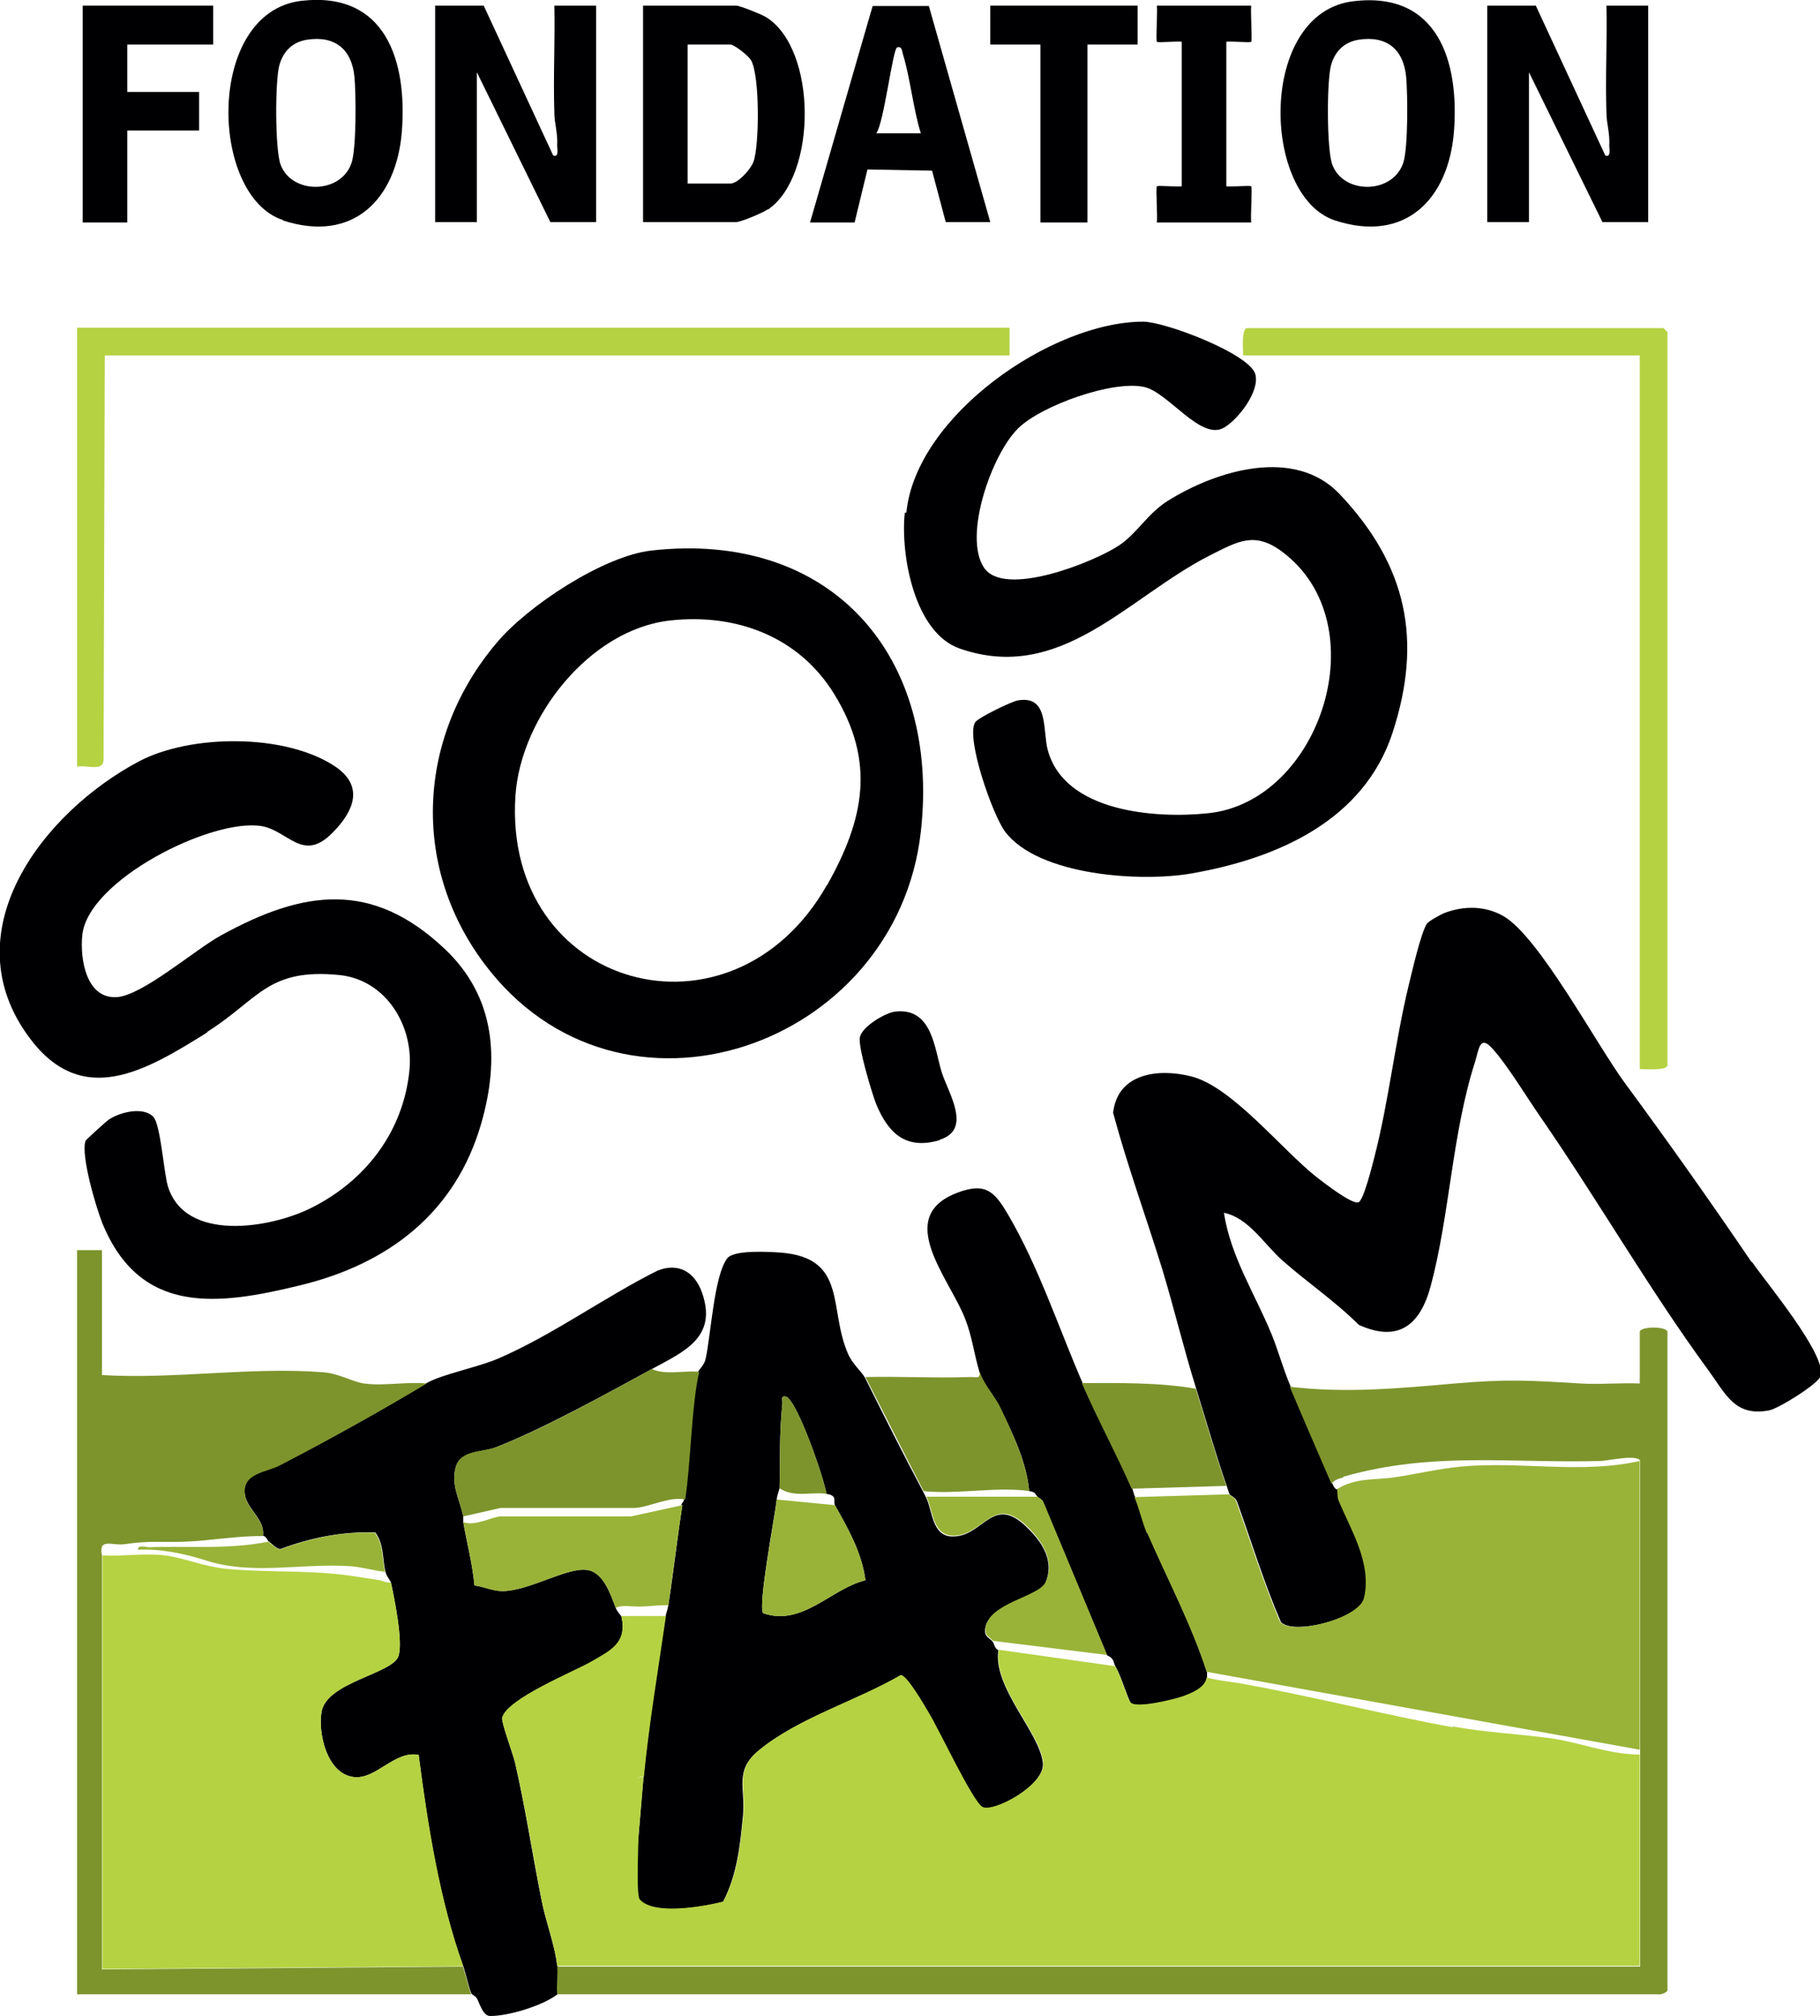 <?xml version="1.0" encoding="UTF-8"?>
<svg id="Calque_1" xmlns="http://www.w3.org/2000/svg" version="1.1" viewBox="0 0 453.4 502">
  <!-- Generator: Adobe Illustrator 29.2.1, SVG Export Plug-In . SVG Version: 2.1.0 Build 116)  -->
  <defs>
    <style>
      .st0 {
        fill: none;
      }

      .st1 {
        fill: #b5d242;
      }

      .st2 {
        fill: #000002;
      }

      .st3 {
        fill: #99b338;
      }

      .st4 {
        fill: #7d942c;
      }
    </style>
  </defs>
  <path class="st0" d="M363.9,365.1c14.8-1.4,29.9,1.9,44.6-1.4-.6-1.8-8.1,0-10,0-22.2.6-41.7-2.4-63.9,3.9-1.1.3-2.2.6-2.9,1.6.9,2.1,1.3,1.3,1.4,1.4,4.7-2.8,9.2-2.1,14.1-2.9,5.4-.8,11.4-2.2,16.7-2.7Z"/>
  <path class="st0" d="M187.8,40.3c1.5-4.1,1.6-21.5-.6-25.3-.6-1.1-4.2-3.9-5.1-3.9h-10.7v34.6h10.7c1.8,0,5-3.5,5.7-5.4Z"/>
  <path class="st0" d="M205.9,372c-3.7-.6-8.1,1-11.8-1.4,0,.1-.6,1.6-.7,2.8l14.5,1.4c-.5-.9.8-2.3-2.1-2.8Z"/>
  <path class="st0" d="M225,13.7c-.2-.9-.2-2.3-1.5-1.9-1.1.3-3.3,18.9-5.2,21.4h11.1c-1.9-6.2-2.6-13.5-4.4-19.5Z"/>
  <path class="st0" d="M282.7,372.7l23.5-.7c-.2-.5-.5-1.4-.7-2.1l-23.5.7c.2.5.3,1.2.7,2.1Z"/>
  <path class="st0" d="M349.7,40.4c1.3-3.8,1.2-17,.7-21.4-.7-6.9-5-10.3-11.9-9.2-3.6.6-5.9,2.8-6.8,6.3-1.1,4-1.1,21,.3,24.8,2.9,7.5,15.1,7.3,17.7-.5Z"/>
  <path class="st0" d="M167,154.4c-20.1,2.3-37.3,24.1-38.6,43.7-3.1,48.2,53.9,63.9,77.6,22.2,9.4-16.5,12.3-30.8,1.8-47.7-8.8-14.2-24.5-20.1-40.8-18.3Z"/>
  <path class="st0" d="M275.7,412.1l-28.4-3.5c.4.5.5,1.6,1.4,2.1l29,4.1c-.6-1-.2-2-2.1-2.8Z"/>
  <path class="st0" d="M256.4,371.3c-7.7-1.2-18.2.9-26.3,0,.2.4.5.9.7,1.4h27.7c-.8-.7-.3-1.1-2.1-1.4Z"/>
  <path class="st0" d="M87.6,40.4c1.3-3.8,1.2-17,.7-21.4-.7-6.9-5-10.3-11.9-9.2-3.6.6-5.9,2.8-6.8,6.3-1.1,4-1.1,21,.3,24.8,2.9,7.5,15.1,7.3,17.7-.5Z"/>
  <path class="st0" d="M300.6,417.7c2.8.8,5.6,1.1,8.5,1.5,17.4,3,35.2,7.6,52.8,10.9,8.3,1.5,15.6,1.8,24.1,2.9,7.4,1,14.9,4.1,22.5,4.1,0-.5,0-.9,0-1.4l-107.9-19.4c0,.4,0,.9,0,1.4Z"/>
  <path class="st0" d="M124.7,377.6h32.5l12.8-2.8c0-.4.6-1,.7-1.4-3.9-.9-9.4,2.1-12.8,2.1h-33.2l-9.3,2.1c0,.4,0,1,0,1.4,2.9,1.2,7.5-1.4,9.3-1.4Z"/>
  <path class="st0" d="M166.5,399.7c-3.8,0-5.2.4-9,.3-1.2,0-3.3-.2-4.1.4.3.8,1.4,2,1.4,2.1h11.1c0-.6.5-1.6.7-2.8Z"/>
  <path class="st0" d="M31.3,384.5c-3.4.5-6.8-1.7-5.8,2.8,5,.4,10.6-.6,15.5,0,5.4.7,9.4,2.9,15.9,3.4,11.3,1,21.5.2,32.5,2,1.7.3,3.5.4,5.1.8.5,0,1.4.6,2.8.6-.1-.5-1.1-1.5-1.4-2.8-2.8-.3-5.8-1.2-8.6-1.4-12.4-.8-24.3,2.3-35.9-1.4-5.3-1.7-11.4-3-17-2.7-.2-1.2,1.6-.6,2.4-.7,10-.4,20.2.6,30.1-1.4-.3-.2-.5-1.2-1.4-1.4-6.5,0-13.3,1.2-19.7,1.4-6,.2-8.6-.3-14.6.6Z"/>
  <path class="st2" d="M436.3,314.2c-10.4-15.3-20.6-29.7-31.5-44.5-7.2-9.8-21.4-36.5-30.3-41.6-4.6-2.6-9.9-2.6-14.8-.7-.9.4-3.9,2-4.3,2.7-1.6,2.8-3.6,11.8-4.5,15.4-3.4,14.1-4.9,28.6-8.5,42.6-.5,1.9-2.7,10.9-4,11.3-1.7.5-8.6-4.9-10.3-6.2-8.8-6.9-21.3-22.8-31.5-25.2-8-2-18.2-.8-19.3,9.1,3.5,13,8.2,25.9,12.2,38.8,3,9.9,5.4,20,8.5,29.9,2.4,7.7,5,16.8,7.6,24.2.2.6.5,1.6.7,2.1,0,.2,1.5.7,1.9,1.9,3.6,10,6.7,20.2,10.9,29.9,3.1,3.4,19.7-.9,20.9-6,2-8.7-3.3-16.9-6.4-24.4-.4-.9-.2-2.5-.3-2.7,0-.1-.5.7-1.4-1.4-3.4-8.1-7-16.1-10.4-24.2-1.8-4.2-3-8.7-4.7-12.9-4.1-10-10.2-19.3-11.9-30.3,6.1,1.2,10,7.8,14.5,11.8,6.2,5.5,13.2,10.2,19.1,16.1,9.9,4.5,15.3,0,17.9-9.6,4.8-17.9,5.3-38,11.1-56,.9-2.9,1.1-6.6,4.1-3.4,3.8,4.1,8.6,12.1,12,17,14.4,20.8,27.3,43.3,42.2,63.6,4.2,5.8,6.5,11.3,14.9,9.7,2.3-.4,12.3-6.6,12.9-8.6,1.4-5.3-13.5-23.1-17.1-28.3Z"/>
  <path class="st2" d="M170,374.8c-1.3,8.2-2.2,16.6-3.5,24.9-.2,1.2-.6,2.2-.7,2.8-2,13.3-4.2,26.7-5.5,40.1l-1.4,16.6c0,2.5-.5,12.9.4,13.9,3.6,4,16.1,1.7,20.8.5,3.5-6.6,4.3-14.2,5-21.6.6-6.9-2.2-11.1,3.9-16.1,9.8-8.1,24.3-12.3,35.3-18.7,1.5-.1,6,7.7,7,9.4,2.4,4,10.8,21.9,13.3,23.4,2.6,1.6,15.8-5.4,15.2-11-.8-7.6-12.5-18.8-11.1-28.1-.9-.4-1-1.5-1.4-2.1-.7-.9-2.1-1.2-1.9-3,.6-6.6,13.5-7.9,15.1-11.8,2.1-5.1-.6-9.6-4.2-13.2-9-9.3-11.1,1.9-19,1.8-5.2,0-5-6.6-6.6-9.7-.2-.5-.5-.9-.7-1.4-5-9.4-9.7-18.8-14.5-28.4-.8-1.5-3.1-3.4-4.2-5.9-5-11.2,0-24-16.9-25.3-2.9-.2-11.5-.7-13.2,1.4-3.3,4.2-4.1,19.1-5.4,25-.3,1.6-1.8,2.9-1.9,3.3-1.9,7.8-2,22.7-3.5,31.8,0,.4-.6,1-.7,1.4ZM193.5,373.4c.1-1.2.7-2.6.7-2.8.2-7.5-.1-13.1.7-21.1.1-1-.6-2,1-1.7,2.9,1.5,9.3,20.1,10,24.2,2.9.4,1.6,1.9,2.1,2.8,3.3,5.9,6.7,11.8,7.6,18.7-8.6,2.1-15.7,11.6-25.5,8.2-1.3-2.1,2.9-24,3.4-28.3Z"/>
  <path class="st2" d="M51.7,256.9c12.8-8.1,15-15.9,32.9-14.1,11.6,1.2,18.5,12.7,17.4,23.7-1.5,15.3-11,27.6-24.5,34.3-10.2,5.1-31.5,8.6-35.7-5.5-1-3.4-1.8-15.3-3.6-17.2-2.5-2.6-8.3-1.2-11.1.7-.6.4-5.6,4.9-5.8,5.3-1.2,3.6,2.6,16.5,4.2,20.5,9.4,22.9,28.6,20.5,49.1,15.5,22.1-5.3,38.9-18.1,45.3-40.4,4.6-16,3.5-31.5-9.1-43.4-18.2-17.2-35.3-14.6-55.7-3.4-6.6,3.6-19.7,15.1-26.1,15.4-7.6.4-9.1-9.7-8.5-15.4,1.3-13.7,32.2-29.2,44.6-27.2,6.7,1.1,10.3,9.2,17.7,1.7,5.4-5.4,8-11.7.6-16.6-12.4-8.2-35.9-8-48.8-1.2-24.1,12.8-46.9,42.6-27.2,68.9,13.2,17.7,29.1,8,44.2-1.4Z"/>
  <path class="st2" d="M138.8,489.6c-.5-5.1-2.9-11.2-3.9-16.5-2.3-11.4-4-22.9-6.6-34.2-.5-2.1-3.4-10-3.2-11.1,1.2-4.8,17.7-11.4,22.1-13.9,5-2.9,9.1-4.7,7.6-11.4,0-.1-1.1-1.2-1.4-2.1-1.3-3.4-3.1-9.1-7.4-9.5-5-.5-14.2,5.2-20.7,5.3-2.5,0-4.7-1.1-7.1-1.4-.5-5.4-1.9-10.6-2.8-15.8,0-.4,0-1,0-1.4-.8-4.1-3.2-7.9-1.8-12.5,1.3-4,6.7-3.4,9.9-4.7,11.6-4.5,27.7-13.4,38.9-19.5,7.9-4.3,16.4-7.8,12.5-19-1.8-5.1-5.8-7.6-11.1-5.5-13.2,6.6-26.2,16.1-39.7,21.9-4.8,2.1-14,3.9-17.8,6.1-11.2,6.8-24.4,14.1-36.6,20.4-3.4,1.8-9.5,1.8-8.7,7.3.5,3.7,5.1,6.3,4.5,10.3.9.2,1.1,1.2,1.4,1.4.9.6,2,2,3,1.9,7.5-2.8,15.5-4.4,23.6-4.1,2.2,2.9,1.8,6.9,2.5,9.7.3,1.3,1.3,2.3,1.4,2.8.9,4.2,3,14.5,1.9,18.2-1.3,4.5-18,6.5-19.2,14-.9,5.4,1.4,15.4,8,16.2,5.6.7,10.2-6.7,16.2-5.5,2.2,17.4,5.1,36,11.1,52.6.7,2,1.4,5.5,2.1,6.9,0,.1.9.5,1.3,1.1.7,1.3,1.5,4.3,3.2,4.4,4.5.1,13.4-2.6,17-5.5-.2-2.2.2-4.7,0-6.9Z"/>
  <path class="st2" d="M225.4,127.7c-1.1,10.5,2.4,29.9,13.7,33.8,25.3,8.8,41.9-12.9,62.5-23.3,6.8-3.4,10.9-5.9,17.7-.9,24.2,17.9,9.7,62.3-18.3,65.2-13.2,1.4-35.9-.3-40-15.8-1.3-5,.3-13.6-7.4-12.3-1.7.3-10.1,4.4-10.7,5.5-2.3,4,4.4,23.1,7.5,27.2,8.3,11,33.9,12.6,46.4,10.4,21.3-3.7,42.9-13.1,50.1-35,7.6-23.2,3.5-41.8-13.1-59.4-11.2-11.9-30.6-6-42.7,1.5-5.2,3.2-7.7,8.1-12.3,11.2-6.1,4.1-28.7,13.2-33.7,5.5-5.2-7.9,2-28.2,8.5-34.6,5.7-5.7,23.9-12.2,31.6-10.3,6,1.5,14,13.4,19.7,10.1,3.4-1.9,9.1-9.1,7.8-13.4-1.6-5.1-22.5-13-27.9-13-22.8,0-56.6,23.4-59,47.5Z"/>
  <path class="st2" d="M162.2,137.1c-12,1.4-30.8,13.8-38.5,23-19.6,23.2-21.5,55.2-3.1,79.8,33.7,45.1,102.8,20.9,108.8-32.8,4.9-43.7-22.2-75.1-67.2-70ZM206,220.4c-23.7,41.7-80.7,25.9-77.6-22.2,1.3-19.6,18.5-41.5,38.6-43.7,16.4-1.8,32,4,40.8,18.3,10.4,16.9,7.5,31.2-1.8,47.7Z"/>
  <path class="st4" d="M334.7,367.7c22.1-6.3,41.7-3.3,63.9-3.9,1.9,0,9.4-1.8,10,0,0,24,0,48,0,71.9,0,.5,0,.9,0,1.4,0,17.5,0,35,0,52.6H138.8c.2,2.2-.2,4.7,0,6.9h274.2c.7.2,2.4-.5,2.4-1v-163.9c0-1.5-6.9-1.5-6.9,0v12.8c-4.9-.2-10,.3-14.9,0-12.6-.8-18.4-1.1-31.2,0-13.7,1.2-27.4,2.5-41.1.8,3.4,8.1,6.9,16.1,10.4,24.2.7-1,1.8-1.3,2.9-1.6Z"/>
  <path class="st4" d="M25.4,490.3v-103c-.9-4.5,2.5-2.3,5.8-2.8,6-.9,8.6-.4,14.6-.6,6.4-.2,13.2-1.5,19.7-1.4.6-4-4-6.6-4.5-10.3-.7-5.4,5.3-5.5,8.7-7.3,12.2-6.3,25.4-13.7,36.6-20.4-4.9-.5-10.9.7-15.6,0-3-.4-6.1-2.5-10.3-2.8-17.9-1.4-37,1.8-55,.7v-31.1h-6.2v185.3h98.2c-.6-1.4-1.4-4.9-2.1-6.9l-89.9.7Z"/>
  <path class="st2" d="M256.4,371.3c1.8.3,1.3.7,2.1,1.4.5.5,1.3.7,1.5,1.6l15.8,37.9c1.9.8,1.5,1.8,2.1,2.8,1.4,2.3,3.1,8.2,3.8,9,1.3,1.6,10.7-.7,13-1.5,2.3-.8,5.6-2.1,6-4.7,0-.4,0-.9,0-1.4-3.9-12-9.8-23.1-14.8-34.6-1.2-2.8-2-6.5-3.1-9-.4-.8-.5-1.6-.7-2.1-3.8-8.7-8.5-17.2-12.4-26.3-5.9-13.6-11-29.1-18.6-42-3.3-5.6-5.5-8.1-12.6-5.4-15.9,6-2,21.3,1.9,31.3,1.8,4.5,2.3,9.1,3.6,13.3,1.1,3.3,3.7,5.9,5.2,9,3.1,6.4,6.6,13.6,7.2,20.8Z"/>
  <path class="st1" d="M25.8,189l.3-100.5h225.4v-6.9H19.2v109.3c2.4-.5,6.6,1.4,6.6-1.8Z"/>
  <path class="st1" d="M309.6,88.5h98.9v177.7c1.3,0,6.9.5,6.9-1V82.7c0,0-1-1-1-1h-103.7c-1.5,0-1,5.6-1,6.9Z"/>
  <path class="st2" d="M118.8,18l18.3,37.3h11.4V1.4h-10.4c.2,8.9-.3,17.8,0,26.6,0,2.8.9,5.1.7,8.3,0,.8.5,3-1,2.4L120.5,1.4h-12.1v53.9h10.4V18Z"/>
  <path class="st2" d="M380.9,18l18.3,37.3h11.4V1.4h-10.4c.2,8.9-.3,17.8,0,26.6,0,2.8.9,5.1.7,8.3,0,.8.5,3-1,2.4L382.6,1.4h-12.1v53.9h10.4V18Z"/>
  <path class="st4" d="M113.6,365.1c-1.4,4.6,1,8.4,1.8,12.5l9.3-2.1h33.2c3.4,0,8.9-3,12.8-2.1,1.4-9.1,1.6-24,3.5-31.8-3.8-.4-8.4.9-11.8-.7-11.2,6.1-27.3,15.1-38.9,19.5-3.2,1.2-8.6.6-9.9,4.7Z"/>
  <path class="st2" d="M191.3,52.2c12.3-8.4,12.3-39.9-.4-47.9-1.1-.7-6.6-2.9-7.5-2.9h-23.2v53.9h23.2c1.1,0,6.7-2.3,7.9-3.2ZM171.3,45.7V11.1h10.7c.9,0,4.5,2.8,5.1,3.9,2.2,3.8,2.1,21.2.6,25.3-.7,1.9-3.9,5.4-5.7,5.4h-10.7Z"/>
  <path class="st2" d="M332.6,54.9c17.5,5.7,28.2-5.3,29.6-22,1.4-17.6-4-35.1-25-32.6-23.9,2.8-23,48.6-4.6,54.6ZM331.6,16.2c1-3.5,3.3-5.7,6.8-6.3,7-1.1,11.2,2.3,11.9,9.2.4,4.4.5,17.6-.7,21.4-2.6,7.9-14.9,8-17.7.5-1.4-3.8-1.4-20.8-.3-24.8Z"/>
  <path class="st2" d="M70.5,54.9c17.5,5.7,28.2-5.3,29.6-22C101.5,15.2,96.1-2.2,75.1.2c-23.9,2.8-23,48.6-4.6,54.6ZM69.6,16.2c1-3.5,3.3-5.7,6.8-6.3,7-1.1,11.2,2.3,11.9,9.2.4,4.4.5,17.6-.7,21.4-2.6,7.9-14.9,8-17.7.5-1.4-3.8-1.4-20.8-.3-24.8Z"/>
  <path class="st2" d="M216,42.2l16.2.3,3.4,12.8h11.1L231.4,1.5h-14c0-.1-15.6,53.9-15.6,53.9h11.1l3.2-13.2ZM223.5,11.8c1.3-.4,1.2,1.1,1.5,1.9,1.8,6,2.5,13.4,4.4,19.5h-11.1c1.9-2.5,4.1-21.1,5.2-21.4Z"/>
  <polygon class="st2" points="31.7 32.5 49.6 32.5 49.6 22.9 31.7 22.9 31.7 11.1 53.1 11.1 53.1 1.4 20.6 1.4 20.6 55.4 31.7 55.4 31.7 32.5"/>
  <polygon class="st2" points="259.2 55.4 270.9 55.4 270.9 11.1 283.4 11.1 283.4 1.4 246.7 1.4 246.7 11.1 259.2 11.1 259.2 55.4"/>
  <path class="st4" d="M256.4,371.3c-.7-7.1-4.1-14.3-7.2-20.8-1.5-3.1-4.1-5.7-5.2-9,.4,2.1-1.1,1.3-2.4,1.4-8.6.3-17.3-.2-26,0,4.9,9.5,9.6,19,14.5,28.4,8.1.9,18.5-1.2,26.3,0Z"/>
  <path class="st2" d="M288.2,46.4c-.3.3.2,7.6,0,9h23.5c-.2-1.4.3-8.7,0-9-.3-.3-5.1.2-6.2,0V10.4c1.1-.2,6,.3,6.2,0,.3-.3-.2-7.6,0-9h-23.5c.2,1.4-.3,8.7,0,9,.3.3,5.1-.2,6.2,0v36c-1.1.2-6-.3-6.2,0Z"/>
  <path class="st4" d="M305.5,370c-2.6-7.4-5.2-16.5-7.6-24.2-9.4-1.6-18.9-1.4-28.4-1.4,3.9,9,8.6,17.6,12.4,26.3l23.5-.7Z"/>
  <path class="st2" d="M234.1,283.8c8.2-2.5,2.1-11.7.5-16.8-1.8-5.7-2.3-16.2-11.6-15.1-2.5.3-8.4,3.8-8.8,6.5-.4,2.5,3,13.8,4.1,16.6,3,7.2,7.4,11.4,15.8,8.9Z"/>
  <path class="st3" d="M285.8,381.7c5,11.5,10.9,22.6,14.8,34.6l107.9,19.4c0-24,0-48,0-71.9-14.7,3.3-29.8,0-44.6,1.4-5.3.5-11.3,1.9-16.7,2.7-4.9.7-9.4,0-14.1,2.9.1.2,0,1.8.3,2.7,3.1,7.5,8.4,15.7,6.4,24.4-1.2,5.1-17.8,9.5-20.9,6-4.2-9.8-7.3-19.9-10.9-29.9-.4-1.2-1.8-1.7-1.9-1.9l-23.5.7c1.1,2.5,1.9,6.1,3.1,9Z"/>
  <path class="st1" d="M361.9,430.1c-17.5-3.2-35.4-7.8-52.8-10.9-2.8-.5-5.7-.7-8.5-1.5-.4,2.6-3.8,3.9-6,4.7-2.3.8-11.7,3.1-13,1.5-.7-.8-2.4-6.7-3.8-9l-29-4.1c-1.5,9.3,10.3,20.5,11.1,28.1.6,5.6-12.6,12.6-15.2,11-2.5-1.6-10.9-19.5-13.3-23.4-1-1.7-5.5-9.5-7-9.4-11,6.4-25.4,10.6-35.3,18.7-6.1,5-3.3,9.2-3.9,16.1-.7,7.4-1.5,15-5,21.6-4.8,1.2-17.2,3.5-20.8-.5-.9-1-.4-11.4-.4-13.9,0-4.7-.2-9.5,0-14.2,0-1.3-.7-2.8,1.4-2.4,1.3-13.4,3.6-26.8,5.5-40.1h-11.1c1.5,6.7-2.6,8.5-7.6,11.4-4.4,2.5-20.9,9.2-22.1,13.9-.3,1.1,2.7,9,3.2,11.1,2.6,11.3,4.4,22.8,6.6,34.2,1,5.3,3.4,11.4,3.9,16.5h269.7c0-17.5,0-35,0-52.6-7.7,0-15.1-3.1-22.5-4.1-8.5-1.1-15.8-1.4-24.1-2.9Z"/>
  <path class="st3" d="M157.5,400c3.8.2,5.2-.3,9-.3,1.2-8.3,2.2-16.7,3.5-24.9l-12.8,2.8h-32.5c-1.8,0-6.5,2.6-9.3,1.4,1,5.3,2.3,10.5,2.8,15.8,2.4.3,4.6,1.5,7.1,1.4,6.5-.1,15.7-5.8,20.7-5.3,4.3.4,6.1,6.1,7.4,9.5.8-.6,2.9-.5,4.1-.4Z"/>
  <path class="st3" d="M260,374.3c-.2-.9-1-1.1-1.5-1.6h-27.7c1.6,3.1,1.4,9.6,6.6,9.7,7.9.1,10-11,19-1.8,3.5,3.6,6.3,8.1,4.2,13.2-1.6,3.9-14.5,5.2-15.1,11.8-.2,1.8,1.2,2.1,1.9,3l28.4,3.5-15.8-37.9Z"/>
  <path class="st3" d="M215.6,393.5c-.9-6.8-4.3-12.8-7.6-18.7l-14.5-1.4c-.4,4.3-4.7,26.1-3.4,28.3,9.8,3.4,16.9-6.1,25.5-8.2Z"/>
  <path class="st4" d="M205.9,372c-.7-4.1-7.1-22.7-10-24.2-1.6-.3-.9.7-1,1.7-.8,8-.5,13.6-.7,21.1,3.6,2.4,8,.8,11.8,1.4Z"/>
  <path class="st1" d="M158.9,445c-.2,4.7,0,9.5,0,14.2l1.4-16.6c-2.1-.4-1.3,1.1-1.4,2.4Z"/>
  <path class="st1" d="M89.4,392.7c-11.1-1.9-21.3-1-32.5-2-6.5-.6-10.5-2.7-15.9-3.4-4.9-.6-10.5.3-15.5,0v103s89.9-.7,89.9-.7c-5.9-16.6-8.8-35.2-11.1-52.6-6-1.2-10.6,6.2-16.2,5.5-6.6-.8-8.9-10.7-8-16.2,1.2-7.5,17.9-9.5,19.2-14,1.1-3.7-1-14-1.9-18.2-1.4,0-2.4-.6-2.8-.6-1.6-.3-3.3-.5-5.1-.8Z"/>
  <path class="st3" d="M36.8,385.2c-.8,0-2.6-.5-2.4.7,5.6-.3,11.7,1,17,2.7,11.6,3.7,23.5.6,35.9,1.4,2.8.2,5.8,1.1,8.6,1.4-.7-2.8-.3-6.8-2.5-9.7-8.1-.4-16,1.3-23.6,4.1-1,0-2-1.3-3-1.9-9.9,2-20.1,1-30.1,1.4Z"/>
</svg>